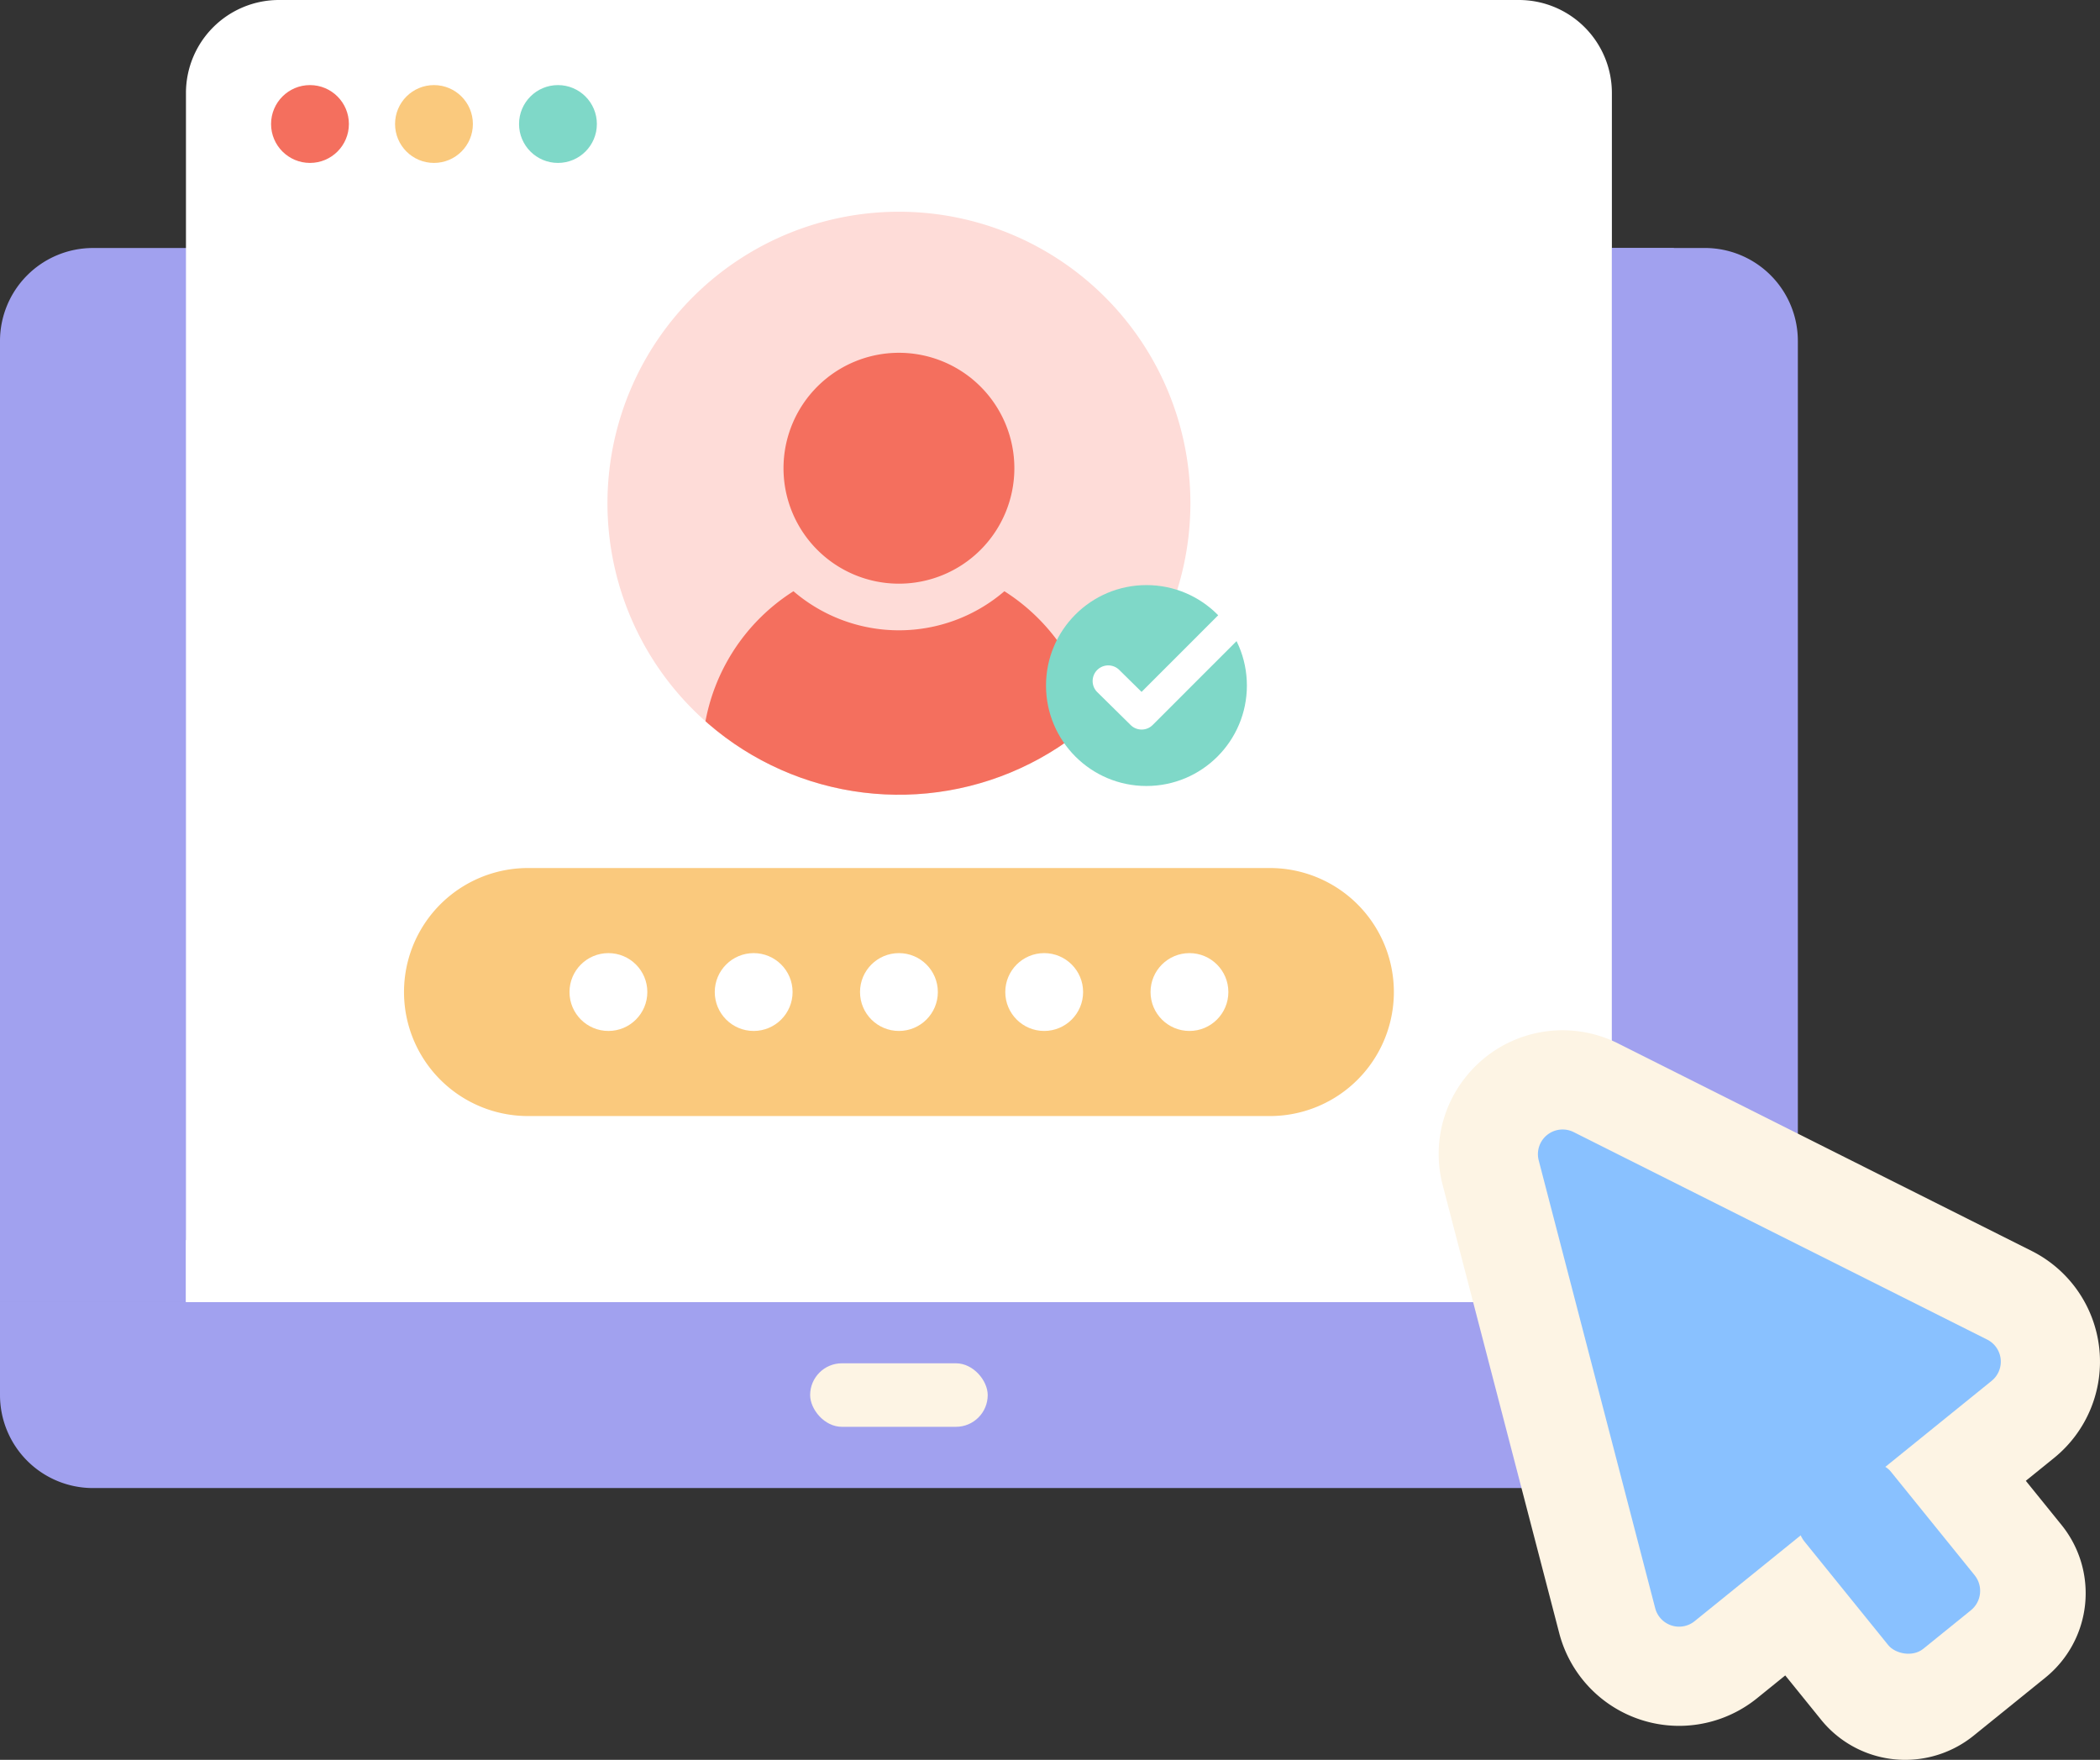 <svg xmlns="http://www.w3.org/2000/svg" xmlns:xlink="http://www.w3.org/1999/xlink" width="238.684" height="200" viewBox="0 0 238.684 200"><rect x="0" y="0" width="238.684" height="200" fill="#333333" stroke="none"/><defs><style>.a{fill:#fedcd8;}.b{fill:#a1a1ef;}.c{fill:#fdf4e4;}.d{fill:#fff;}.e{fill:#fac97d;}.f{clip-path:url(#a);}.g{fill:#f46f5e;}.h{fill:#d6d6d4;}.i{fill:#7fd8c8;}.j{fill:#89c1ff;}</style><clipPath id="a"><path class="a" d="M996.424,811.812A33.128,33.128,0,1,1,963.3,778.684,33.127,33.127,0,0,1,996.424,811.812Z" transform="translate(-930.168 -778.684)"/></clipPath></defs><g transform="translate(-755.149 -717.686)"><g transform="translate(755.149 717.686)"><g transform="translate(0 28.185)"><path class="b" d="M765.718,789.133A10.57,10.57,0,0,0,755.149,799.7V908.921H959.492V799.7a10.57,10.57,0,0,0-10.569-10.569Z" transform="translate(-755.149 -789.133)"/></g><g transform="translate(0 140.927)"><path class="b" d="M755.149,1074.92H959.492v7.046H755.149Z" transform="translate(-755.149 -1074.92)"/></g><g transform="translate(0 147.973)"><path class="b" d="M755.149,1092.782v10.569a10.57,10.57,0,0,0,10.569,10.57h183.2a10.57,10.57,0,0,0,10.569-10.57v-10.569Z" transform="translate(-755.149 -1092.782)"/></g><g transform="translate(92.08 154.933)"><rect class="c" width="20.183" height="7.219" rx="3.61"/></g><g transform="translate(21.139)"><path class="d" d="M960.23,717.686H819.3a10.57,10.57,0,0,0-10.569,10.569v137.4H970.8v-137.4A10.57,10.57,0,0,0,960.23,717.686Z" transform="translate(-808.734 -717.686)"/></g><g transform="translate(45.801 98.649)"><path class="e" d="M885.343,967.75H969.9a14.093,14.093,0,0,1,0,28.185H885.343a14.093,14.093,0,0,1,0-28.185Z" transform="translate(-871.25 -967.75)"/></g><g transform="translate(69.044 24.063)"><path class="a" d="M996.424,811.812A33.128,33.128,0,1,1,963.3,778.684,33.127,33.127,0,0,1,996.424,811.812Z" transform="translate(-930.168 -778.684)"/><g class="f"><g transform="translate(10.761 16.031)"><g transform="translate(0 27.097)"><path class="g" d="M991.8,888.009a18.4,18.4,0,0,1-23.975,0,22.344,22.344,0,0,0-10.379,18.879v2.03a4.792,4.792,0,0,0,4.792,4.792h35.15a4.792,4.792,0,0,0,4.792-4.792v-2.03A22.344,22.344,0,0,0,991.8,888.009Z" transform="translate(-957.446 -888.009)"/></g><g transform="translate(9.247)"><path class="g" d="M994.006,819.321a13.119,13.119,0,1,0,13.12,13.119A13.119,13.119,0,0,0,994.006,819.321Z" transform="translate(-980.887 -819.321)"/></g></g></g></g><g transform="translate(21.139 140.927)"><path class="d" d="M808.734,1074.92H970.8v7.046H808.734Z" transform="translate(-808.734 -1074.92)"/></g><g transform="translate(183.205 28.185)"><path class="b" d="M1219.553,789.133h7.047V908.921h-7.047Z" transform="translate(-1219.553 -789.133)"/></g><g transform="translate(183.205 147.973)"><path class="h" d="M1219.553,1092.782h7.047v21.139h-7.047Z" transform="translate(-1219.553 -1092.782)"/></g><g transform="translate(30.809 9.67)"><circle class="g" cx="4.423" cy="4.423" r="4.423"/><g transform="translate(14.093)"><circle class="e" cx="4.423" cy="4.423" r="4.423"/></g><g transform="translate(28.185)"><circle class="i" cx="4.423" cy="4.423" r="4.423"/></g></g><g transform="translate(64.729 108.318)"><circle class="d" cx="4.423" cy="4.423" r="4.423"/><g transform="translate(16.51)"><circle class="d" cx="4.423" cy="4.423" r="4.423"/></g><g transform="translate(33.02)"><circle class="d" cx="4.423" cy="4.423" r="4.423"/></g><g transform="translate(49.53)"><circle class="d" cx="4.423" cy="4.423" r="4.423"/></g><g transform="translate(66.04)"><circle class="d" cx="4.423" cy="4.423" r="4.423"/></g></g><g transform="translate(163.521 117.085)"><path class="c" d="M1196.992,1093.536A14.086,14.086,0,0,1,1183.359,1083l-13.238-50.887a13.965,13.965,0,0,1,2.474-12.143,14.053,14.053,0,0,1,17.461-3.984l47,23.579a14.078,14.078,0,0,1,2.542,23.527l-33.76,27.309A14.108,14.108,0,0,1,1196.992,1093.536Z" transform="translate(-1169.659 -1014.484)"/><g transform="translate(28.93 37.095)"><path class="c" d="M1267.1,1154.337a12.283,12.283,0,0,1-9.591-4.577l-11.767-14.546a12.334,12.334,0,0,1,1.834-17.349l8.162-6.6a12.336,12.336,0,0,1,17.348,1.832l11.766,14.546a12.335,12.335,0,0,1-1.834,17.349l-8.162,6.6A12.373,12.373,0,0,1,1267.1,1154.337Z" transform="translate(-1242.992 -1108.517)"/></g><g transform="translate(11.274 11.271)"><path class="j" d="M1232.933,1085.283l-16.88,13.654a2.806,2.806,0,0,1-4.482-1.475l-6.851-26.333-6.388-24.555a2.807,2.807,0,0,1,3.975-3.216l22.678,11.378,24.32,12.2a2.807,2.807,0,0,1,.506,4.691Z" transform="translate(-1198.238 -1043.054)"/></g><g transform="translate(39.769 47.933)"><rect class="j" width="12.629" height="20.838" rx="2.834" transform="translate(0 7.943) rotate(-38.97)"/></g></g></g><g transform="translate(874.037 784.179)"><g transform="translate(0 0)"><circle class="i" cx="11.416" cy="11.416" r="11.416"/></g><g transform="translate(5.302 2.631)"><path class="d" d="M1075.527,906.695a1.77,1.77,0,0,1-1.247-.511l-3.794-3.739a1.775,1.775,0,0,1,2.493-2.529l2.539,2.5,8.99-8.99a1.775,1.775,0,0,1,2.51,2.511l-10.236,10.236A1.767,1.767,0,0,1,1075.527,906.695Z" transform="translate(-1069.958 -892.908)"/></g></g></g></svg>